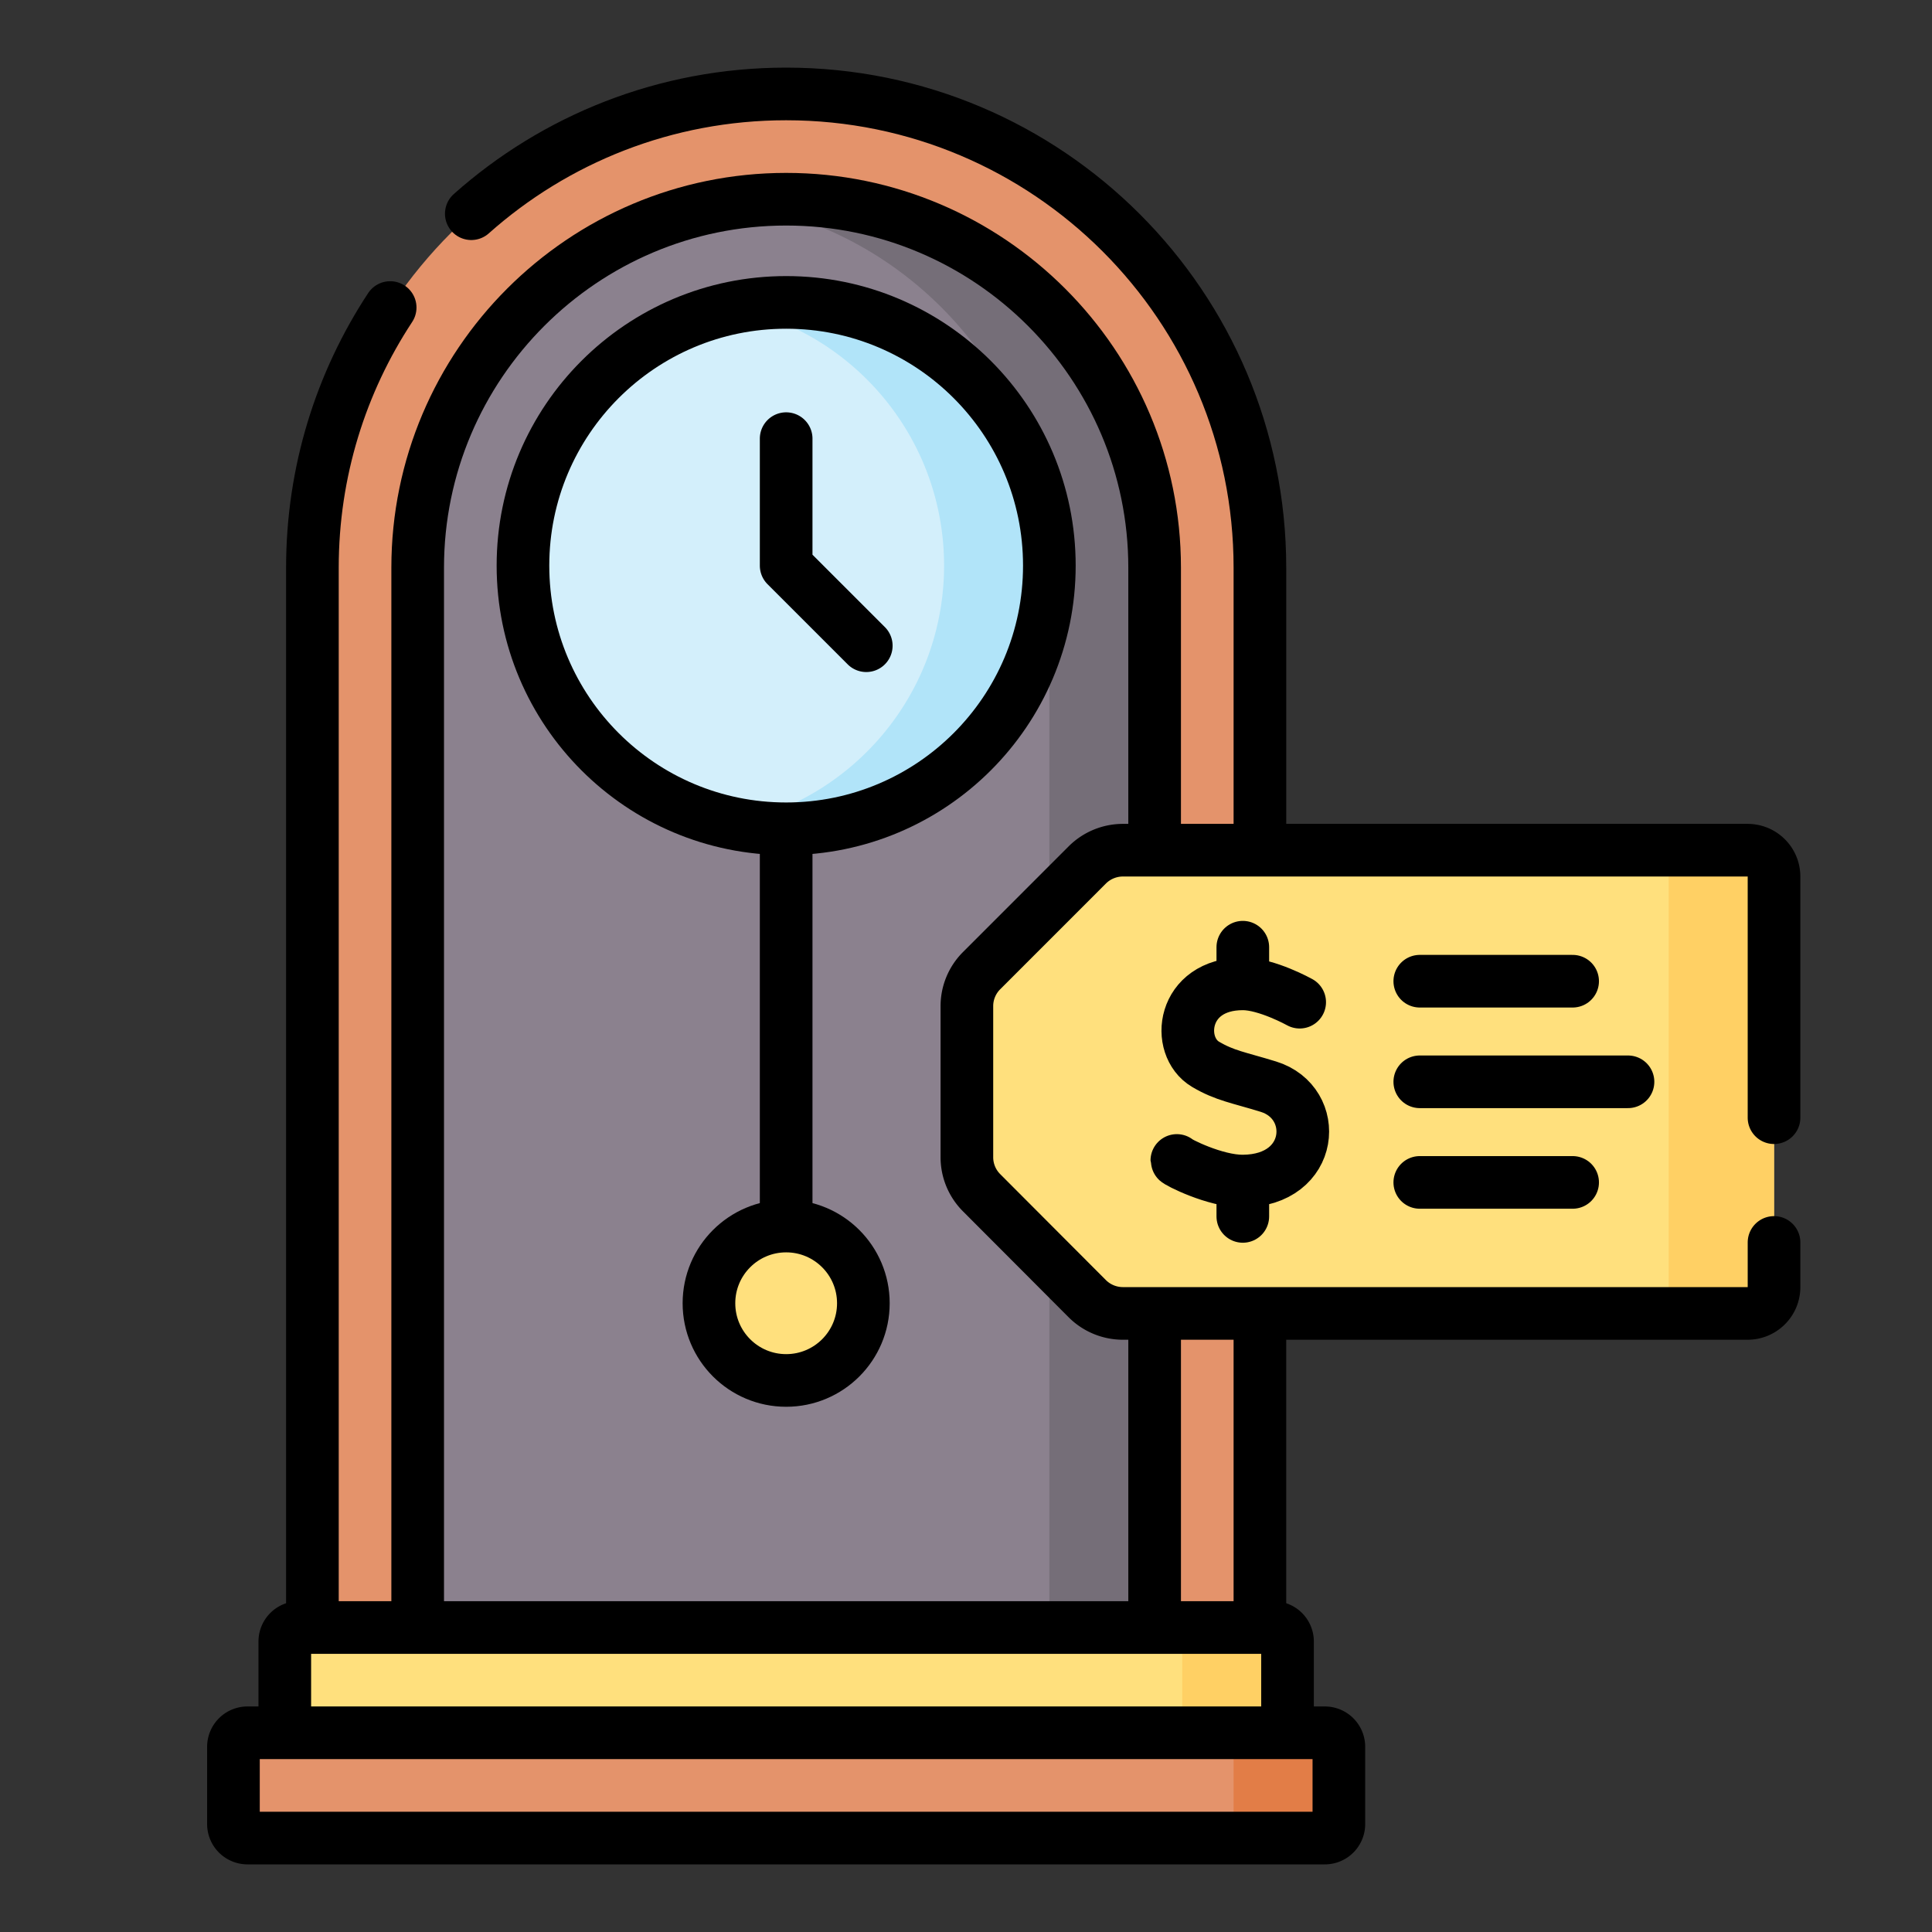<svg xmlns="http://www.w3.org/2000/svg" version="1.1" xmlns:xlink="http://www.w3.org/1999/xlink" width="512" height="512" x="0" y="0" viewBox="0 0 512 512" style="enable-background:new 0 0 512 512" xml:space="preserve" class=""><rect x="0" y="0" width="512" height="512" fill="#333333" stroke="none"/><g transform="matrix(0.93,0,0,0.93,27.92,17.92)"><path d="M329 451.667H59V142.5c0-74.558 60.441-135 135-135 74.558 0 135 60.441 135 135v309.167z" style="" fill="#e4936b" data-original="#e4936b" class=""></path><path d="M89 451.667V142.5c0-57.897 47.103-105 105-105s105 47.103 105 105v309.166H89z" style="" fill="#8b818e" data-original="#8b818e" class=""></path><path d="M194 37.5c-5.093 0-10.099.372-15 1.076 50.817 7.301 90 51.119 90 103.924v309.166h30V142.5c0-57.897-47.103-105-105-105z" style="" fill="#756e78" data-original="#756e78"></path><circle cx="194" cy="141.902" r="75" style="" fill="#d3effb" data-original="#d3effb" class=""></circle><path d="M194 66.902c-5.137 0-10.153.519-15 1.503 34.233 6.949 60 37.213 60 73.497s-25.767 66.547-60 73.497a75.333 75.333 0 0 0 15 1.503c41.421 0 75-33.579 75-75s-33.579-75-75-75z" style="" fill="#b1e4f9" data-original="#b1e4f9"></path><path d="M347.5 504.5h-307a4 4 0 0 1-4-4v-22a4 4 0 0 1 4-4h307a4 4 0 0 1 4 4v22a4 4 0 0 1-4 4z" style="" fill="#e4936b" data-original="#e4936b" class=""></path><path d="M347.5 474.5h-30a4 4 0 0 1 4 4v22a4 4 0 0 1-4 4h30a4 4 0 0 0 4-4v-22a4 4 0 0 0-4-4z" style="" fill="#e27d47" data-original="#e27d47"></path><path d="M336.868 474.5H51.132v-26a4 4 0 0 1 4-4h277.736a4 4 0 0 1 4 4v26z" style="" fill="#ffe07d" data-original="#ffe07d" class=""></path><path d="M332.868 444.5h-30a4 4 0 0 1 4 4v26h30v-26a4 4 0 0 0-4-4z" style="" fill="#ffd064" data-original="#ffd064"></path><circle cx="194" cy="352.101" r="22" style="" fill="#ffe07d" data-original="#ffe07d" class=""></circle><path d="M475.5 230.5v117c0 4.142-3.37 7.5-7.526 7.5H289.971c-3.825 0-7.491-1.52-10.188-4.223l-30.107-30.182a14.289 14.289 0 0 1-4.177-10.091v-43.072c0-3.787 1.506-7.419 4.188-10.102l30.112-30.119A14.388 14.388 0 0 1 289.975 223h177.997c4.158 0 7.528 3.358 7.528 7.5z" style="" fill="#ffe07d" data-original="#ffe07d" class=""></path><path d="M467.974 223h-30.015c4.157 0 7.526 3.358 7.526 7.5v117c0 4.142-3.37 7.5-7.526 7.5h30.015c4.157 0 7.526-3.358 7.526-7.5v-117c0-4.142-3.37-7.5-7.526-7.5z" style="" fill="#ffd064" data-original="#ffd064"></path><path d="M104.276 41.629C128.126 20.399 159.557 7.5 194 7.5h0c74.558 0 135 60.441 135 135v78.167M59 442.556V142.5c0-27.38 8.151-52.857 22.159-74.135M329 357v84.667" style="stroke-width:15;stroke-linecap:round;stroke-linejoin:round;stroke-miterlimit:10;" fill="none" stroke="#000000" stroke-width="15" stroke-linecap="round" stroke-linejoin="round" stroke-miterlimit="10" data-original="#000000" class=""></path><path d="M89 442.556V142.5c0-57.897 47.103-105 105-105s105 47.103 105 105v78.166M299 357v85.556" style="stroke-width:15;stroke-linecap:round;stroke-linejoin:round;stroke-miterlimit:10;" fill="none" stroke="#000000" stroke-width="15" stroke-linecap="round" stroke-linejoin="round" stroke-miterlimit="10" data-original="#000000" class=""></path><circle cx="194" cy="141.902" r="75" style="stroke-width:15;stroke-linecap:round;stroke-linejoin:round;stroke-miterlimit:10;" fill="none" stroke="#000000" stroke-width="15" stroke-linecap="round" stroke-linejoin="round" stroke-miterlimit="10" data-original="#000000" class=""></circle><path d="M347.5 504.5h-307a4 4 0 0 1-4-4v-22a4 4 0 0 1 4-4h307a4 4 0 0 1 4 4v22a4 4 0 0 1-4 4zM336.868 474.5H51.132v-26a4 4 0 0 1 4-4h277.736a4 4 0 0 1 4 4v26zM194 105.727v36.175l22.828 22.828" style="stroke-width:15;stroke-linecap:round;stroke-linejoin:round;stroke-miterlimit:10;" fill="none" stroke="#000000" stroke-width="15" stroke-linecap="round" stroke-linejoin="round" stroke-miterlimit="10" data-original="#000000" class=""></path><circle cx="194" cy="352.101" r="22" style="stroke-width:15;stroke-linecap:round;stroke-linejoin:round;stroke-miterlimit:10;" fill="none" stroke="#000000" stroke-width="15" stroke-linecap="round" stroke-linejoin="round" stroke-miterlimit="10" data-original="#000000" class=""></circle><path d="M194 219v108.333M475.5 334.778V347.5c0 4.142-3.37 7.5-7.526 7.5H289.971c-3.825 0-7.491-1.52-10.188-4.223l-30.107-30.182a14.289 14.289 0 0 1-4.177-10.091v-43.072c0-3.787 1.506-7.419 4.188-10.102l30.112-30.119A14.388 14.388 0 0 1 289.975 223h177.997c4.157 0 7.526 3.358 7.526 7.5v68.722" style="stroke-width:15;stroke-linecap:round;stroke-linejoin:round;stroke-miterlimit:10;" fill="none" stroke="#000000" stroke-width="15" stroke-linecap="round" stroke-linejoin="round" stroke-miterlimit="10" data-original="#000000" class=""></path><path d="M340.333 266.31s-9.375-5.222-16.206-5.222c-17.461 0-19.306 17.789-10.606 22.93 5.5 3.25 9.355 3.736 17.893 6.366 14.774 4.551 13.249 26.799-7.287 26.902-8.014.041-18.8-5.532-18.8-5.873M324.127 317.286v10.07M324.127 250.644v9.359M374.556 260.333h43.555M374.556 289h59.333M374.556 317.667h43.555" style="stroke-width:15;stroke-linecap:round;stroke-linejoin:round;stroke-miterlimit:10;" fill="none" stroke="#000000" stroke-width="15" stroke-linecap="round" stroke-linejoin="round" stroke-miterlimit="10" data-original="#000000" class=""></path></g></svg>
